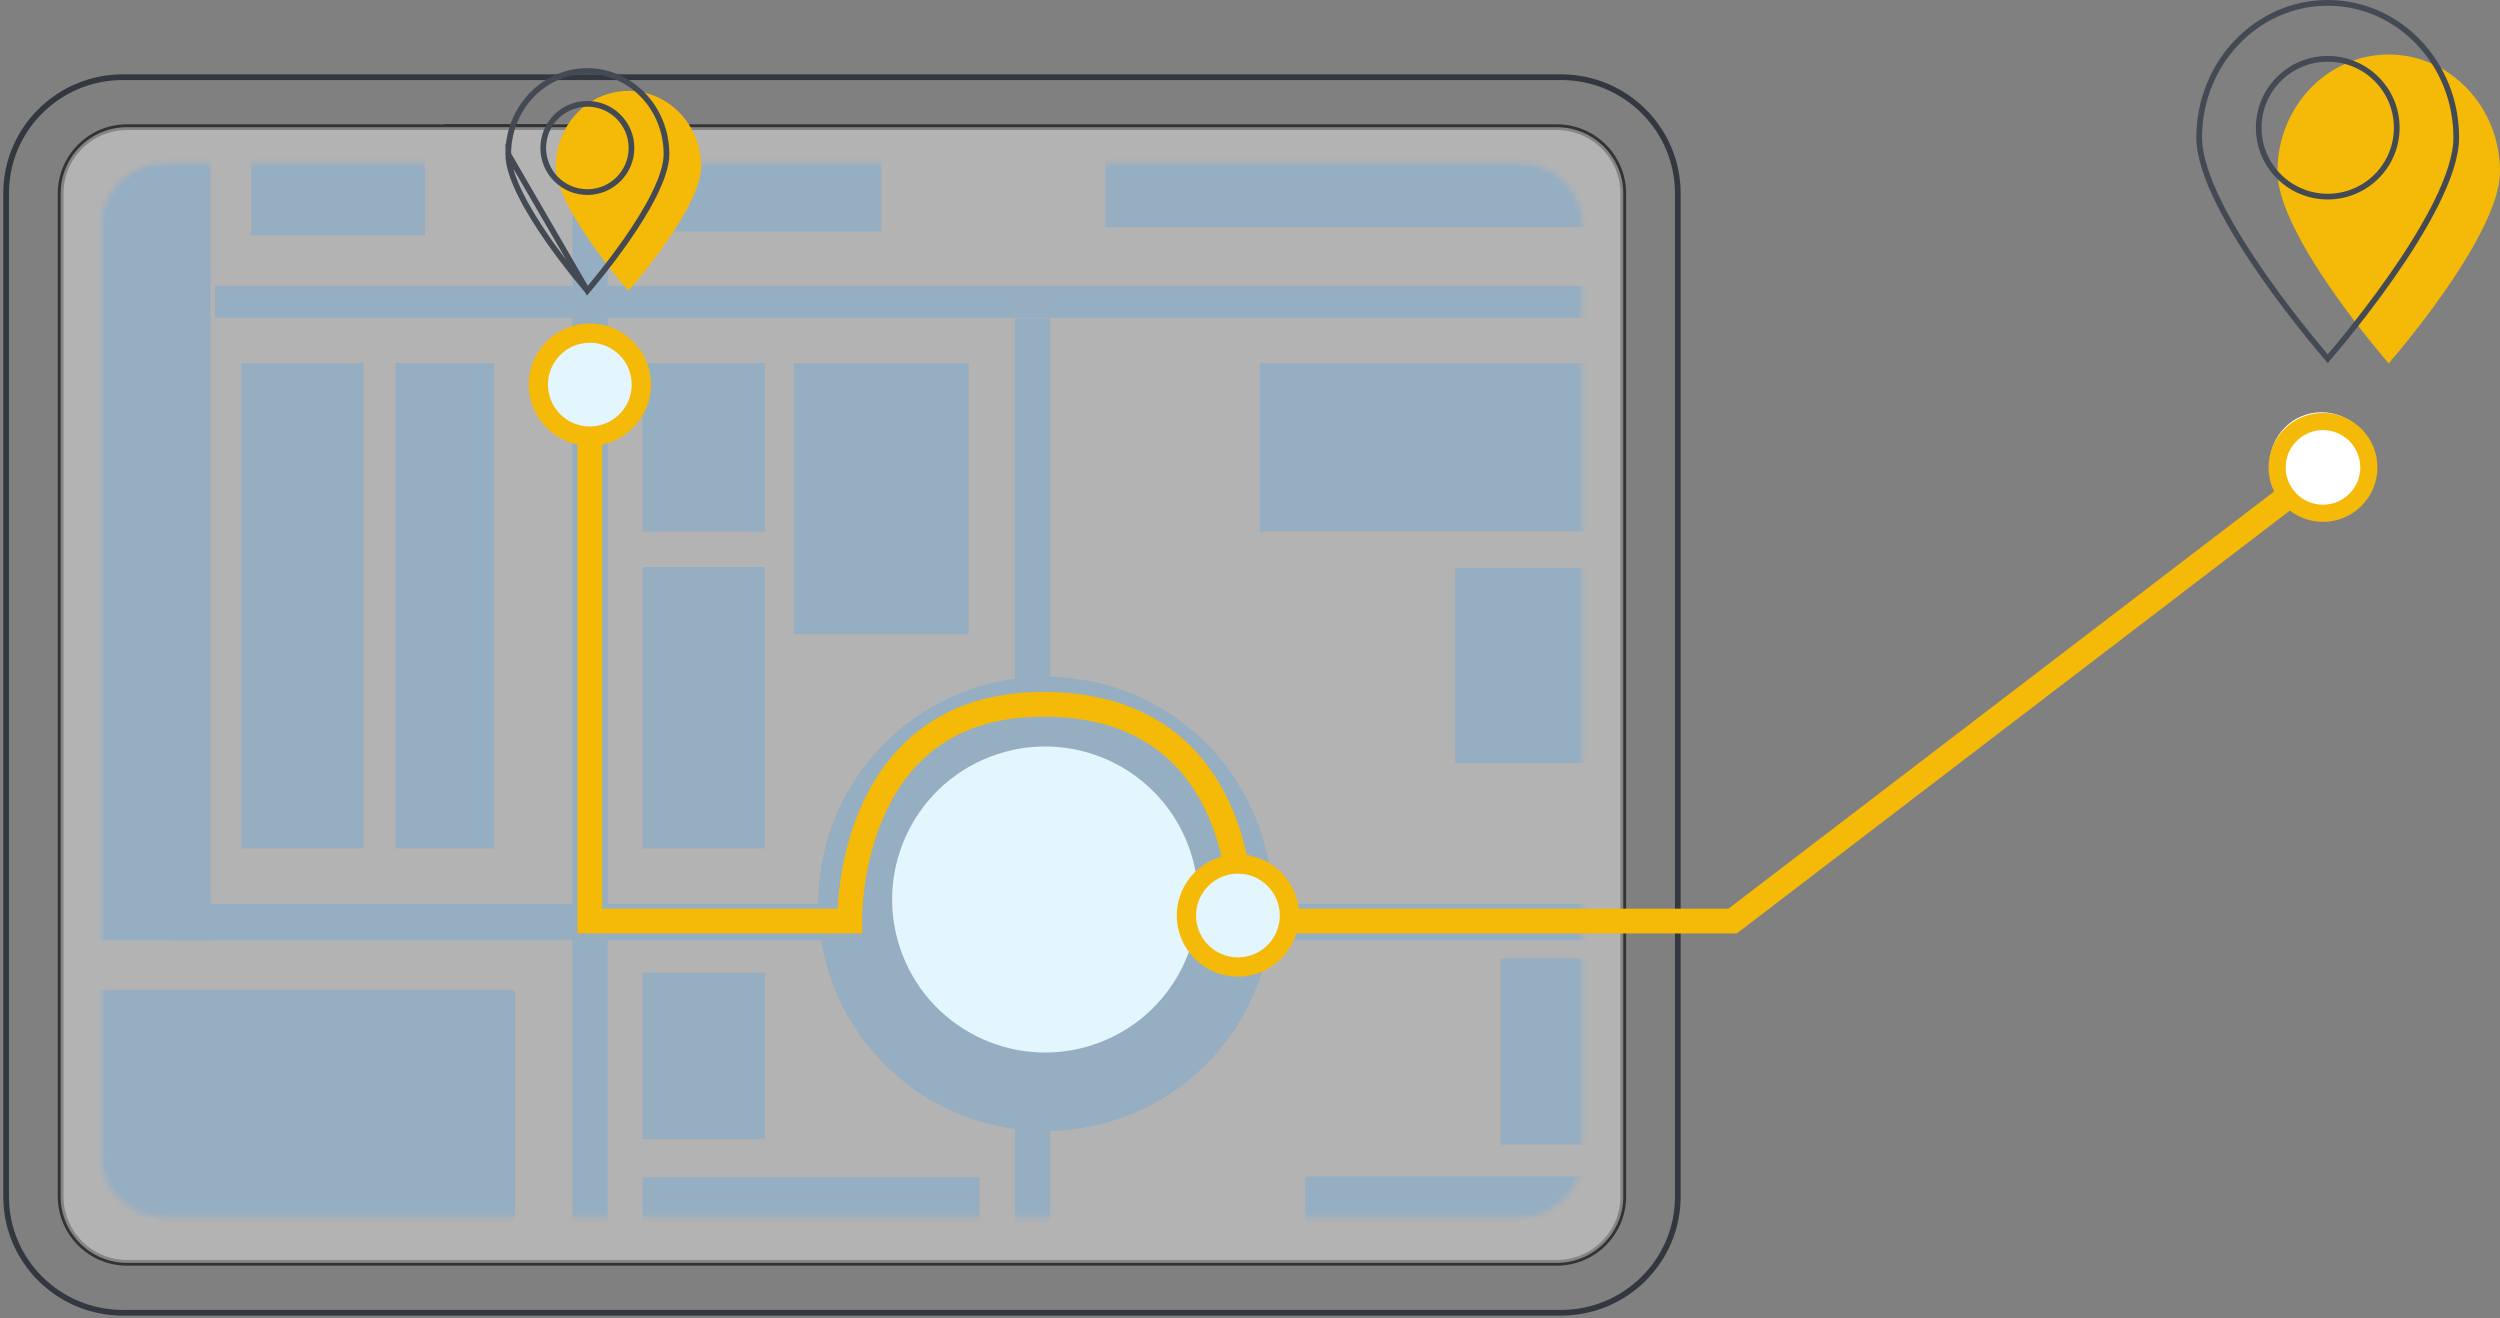 <svg width="438" height="231" viewBox="0 0 438 231" fill="none" xmlns="http://www.w3.org/2000/svg">
<rect x="0" y="0" width="438" height="231" fill="#808080" stroke="none"/>
<path d="M96.349 22.242L77.925 22.242M1.073 209.667L1.073 33.867C1.073 22.631 10.239 13.523 21.533 13.523L273.49 13.523C284.784 13.523 293.95 22.631 293.95 33.867L293.95 209.667C293.95 220.889 284.784 229.997 273.49 229.997L21.533 229.997C10.226 229.997 1.073 220.889 1.073 209.667Z" stroke="#333840" stroke-miterlimit="10"/>
<path d="M22.242 221.246L272.766 221.246C279.167 221.246 284.399 216.033 284.399 209.626L284.399 33.901C284.399 27.495 279.18 22.281 272.766 22.281L22.242 22.281C15.829 22.281 10.623 27.495 10.623 33.901L10.623 92.286L10.623 151.591L10.623 208.965L10.623 209.613C10.623 216.033 15.842 221.246 22.242 221.246Z" stroke="#333333" stroke-miterlimit="10" stroke-linecap="round" stroke-linejoin="round"/>
<path opacity="0.4" d="M22.242 221.25L272.766 221.25C279.167 221.25 284.399 216.036 284.399 209.63L284.399 33.905C284.399 27.498 279.18 22.285 272.766 22.285L22.242 22.285C15.829 22.285 10.623 27.498 10.623 33.905L10.623 92.29L10.623 151.595L10.623 208.969L10.623 209.617C10.623 216.036 15.842 221.25 22.242 221.25Z" fill="white"/>
<mask id="mask0" mask-type="alpha" maskUnits="userSpaceOnUse" x="17" y="28" width="261" height="186">
<path d="M28.797 208.284L266.213 208.284C269.625 208.284 272.236 205.577 272.236 202.5L272.236 39.428C272.236 36.347 269.634 33.645 266.213 33.645L28.797 33.645C25.384 33.645 22.786 36.34 22.786 39.428L22.786 93.609L22.786 148.644L22.786 201.887L22.786 202.488C22.786 205.588 25.396 208.284 28.797 208.284Z" fill="white" stroke="white" stroke-width="10" stroke-miterlimit="10" stroke-linecap="round" stroke-linejoin="round"/>
</mask>
<g mask="url(#mask0)">
<g opacity="0.3">
<path d="M174.838 -42.67H258.538V-7.147H174.838V-42.67Z" fill="#4DA0E3"/>
<path d="M193.672 4.762H288.379V39.78H193.672V4.762Z" fill="#4DA0E3"/>
<path d="M116.209 40.549V-43.151H154.418V40.549H116.209Z" fill="#4DA0E3"/>
<path d="M144.788 168.972C138.921 147.789 151.337 125.861 172.52 119.995C193.703 114.128 215.631 126.544 221.498 147.727C227.364 168.91 214.948 190.838 193.765 196.705C172.582 202.571 150.654 190.155 144.788 168.972Z" fill="#4DA0E3"/>
<path d="M30.52 158.363H288.379V164.73H30.52V158.363Z" fill="#4DA0E3"/>
<path d="M37.683 50.126H288.379V55.697H37.683V50.126Z" fill="#4DA0E3"/>
<path d="M177.811 267.121V55.781H183.991V267.121H177.811Z" fill="#4DA0E3"/>
<path d="M1.074 164.73V-46.969H36.887V164.73H1.074Z" fill="#4DA0E3"/>
<path d="M100.277 267.12V-42.67H106.457V267.12H100.277Z" fill="#4DA0E3"/>
<path d="M139.132 63.614H169.704V111.088H139.132V63.614Z" fill="#4DA0E3"/>
<path d="M254.953 99.469H288.379V133.691H254.953V99.469Z" fill="#4DA0E3"/>
<path d="M220.731 63.656H288.379V93.103H220.731V63.656Z" fill="#4DA0E3"/>
<path d="M112.59 63.614H133.972V93.127H112.59V63.614Z" fill="#4DA0E3"/>
<path d="M112.59 99.341H133.972V148.658H112.59V99.341Z" fill="#4DA0E3"/>
<path d="M112.59 170.393H133.972V199.592H112.59V170.393Z" fill="#4DA0E3"/>
<path d="M69.287 63.614H86.542V148.657H69.287V63.614Z" fill="#4DA0E3"/>
<path d="M42.301 63.614H63.687V148.657H42.301V63.614Z" fill="#4DA0E3"/>
<path d="M44.021 -43.823H74.454V41.22H44.021V-43.823Z" fill="#4DA0E3"/>
<path d="M1.074 173.484H90.21V267.396H1.074V173.484Z" fill="#4DA0E3"/>
<path d="M112.59 231.711H171.601V267.117H112.59V231.711Z" fill="#4DA0E3"/>
<path d="M112.59 206.27H171.601V225.038H112.59V206.27Z" fill="#4DA0E3"/>
<path d="M228.689 206.115H288.379V267.396H228.689V206.115Z" fill="#4DA0E3"/>
<path d="M262.911 167.913H288.379V200.544H262.911V167.913Z" fill="#4DA0E3"/>
</g>
<path d="M158.084 167.199C152.78 153.378 159.684 137.873 173.505 132.569C187.326 127.265 202.831 134.169 208.135 147.99C213.439 161.811 206.535 177.316 192.714 182.62C178.893 187.924 163.388 181.02 158.084 167.199Z" fill="#E3F5FD"/>
</g>
<path d="M101.171 163.539L151.087 163.539L151.037 161.321C151.037 161.235 150.895 152.336 154.643 143.509C159.523 132.021 168.488 125.992 181.294 125.595C191.703 125.271 199.91 128.075 205.677 133.932C215.921 144.327 215.272 161.099 215.265 161.268L215.163 163.536L217.434 163.539L304.287 163.539L409.134 83.377L409.134 79.04H407.664L302.817 159.202L219.599 159.202C219.443 153.865 218.086 140.371 208.789 130.912C202.135 124.145 192.838 120.901 181.158 121.261C162.853 121.831 154.434 132.822 150.597 141.947C147.654 148.939 146.925 155.792 146.753 159.202L105.512 159.202L105.512 72.227H101.175L101.175 163.539H101.171Z" fill="#F5B908"/>
<path d="M112.364 67.381C112.364 62.398 108.325 58.359 103.343 58.359C98.36 58.359 94.321 62.398 94.321 67.381C94.321 72.364 98.36 76.403 103.343 76.403C108.325 76.403 112.364 72.364 112.364 67.381Z" fill="#E3F5FD"/>
<path d="M103.34 78.092C109.246 78.092 114.05 73.288 114.05 67.382C114.05 61.476 109.246 56.672 103.34 56.672C97.433 56.672 92.629 61.476 92.629 67.382C92.633 73.288 97.437 78.092 103.34 78.092ZM103.34 60.045C107.385 60.045 110.676 63.336 110.676 67.382C110.676 71.428 107.385 74.719 103.34 74.719C99.294 74.719 96.003 71.428 96.003 67.382C96.003 63.336 99.294 60.045 103.34 60.045Z" fill="#F5B908"/>
<path d="M418.501 9.547C429.27 9.547 438 18.73 438 30.058C438 41.386 418.501 63.665 418.501 63.665C418.501 63.665 399.003 41.386 399.003 30.058C399.006 18.73 407.733 9.547 418.501 9.547Z" fill="#F5B908"/>
<path d="M407.819 62.842C407.977 62.658 408.181 62.42 408.427 62.13C409.054 61.391 409.951 60.319 411.027 58.99C413.18 56.333 416.05 52.654 418.919 48.561C421.789 44.466 424.651 39.967 426.794 35.671C428.944 31.36 430.338 27.313 430.338 24.105C430.338 11.046 420.233 0.5 407.819 0.5C395.402 0.5 385.3 11.046 385.3 24.105C385.3 27.313 386.694 31.36 388.844 35.671C390.987 39.967 393.849 44.466 396.719 48.561C399.588 52.654 402.458 56.333 404.611 58.99C405.687 60.319 406.584 61.391 407.211 62.13C407.457 62.42 407.661 62.658 407.819 62.842ZM419.91 22.377C419.91 29.044 414.496 34.447 407.819 34.447C401.142 34.447 395.728 29.044 395.728 22.377C395.728 15.709 401.142 10.306 407.819 10.306C414.496 10.306 419.91 15.709 419.91 22.377Z" stroke="#434A54"/>
<path d="M110.105 15.918C117.138 15.918 122.839 21.86 122.839 29.19C122.839 36.52 110.105 50.936 110.105 50.936C110.105 50.936 97.371 36.52 97.371 29.19C97.374 21.86 103.072 15.918 110.105 15.918Z" fill="#F5B908"/>
<path d="M102.905 50.925C102.974 50.843 103.053 50.751 103.14 50.648C103.531 50.187 104.09 49.518 104.76 48.689C106.102 47.031 107.89 44.734 109.676 42.181C111.465 39.626 113.245 36.822 114.576 34.149C115.914 31.46 116.768 28.964 116.768 27.004C116.768 18.936 110.539 12.438 102.905 12.438C95.271 12.438 89.044 18.936 89.042 27.004L102.905 50.925ZM102.905 50.925C102.835 50.843 102.756 50.751 102.669 50.648C102.279 50.187 101.72 49.518 101.049 48.689C99.708 47.031 97.92 44.734 96.133 42.181C94.345 39.626 92.565 36.822 91.234 34.149C89.895 31.46 89.042 28.964 89.042 27.004L102.905 50.925ZM110.636 25.921C110.636 30.191 107.175 33.653 102.905 33.653C98.635 33.653 95.173 30.191 95.173 25.921C95.173 21.651 98.635 18.19 102.905 18.19C107.175 18.19 110.636 21.651 110.636 25.921Z" stroke="#434A54"/>
<path d="M406.709 90.27C401.726 90.27 397.687 86.231 397.687 81.248C397.687 76.266 401.726 72.227 406.709 72.227C411.691 72.227 415.73 76.266 415.73 81.248C415.73 86.231 411.691 90.27 406.709 90.27Z" fill="white"/>
<path d="M406.985 91.429C412.246 91.429 416.525 87.15 416.525 81.888C416.525 76.627 412.246 72.348 406.985 72.348C401.723 72.348 397.444 76.627 397.444 81.888C397.444 87.15 401.723 91.429 406.985 91.429ZM406.985 75.353C410.589 75.353 413.52 78.284 413.52 81.888C413.52 85.492 410.589 88.424 406.985 88.424C403.381 88.424 400.449 85.492 400.449 81.888C400.449 78.284 403.381 75.353 406.985 75.353Z" fill="#F5B908"/>
<path d="M225.906 160.404C225.906 155.422 221.867 151.383 216.885 151.383C211.902 151.383 207.863 155.422 207.863 160.404C207.863 165.387 211.902 169.426 216.885 169.426C221.867 169.426 225.906 165.387 225.906 160.404Z" fill="#E3F5FD"/>
<path d="M216.885 171.108C222.791 171.108 227.595 166.304 227.595 160.398C227.595 154.491 222.791 149.688 216.885 149.687C210.978 149.687 206.174 154.491 206.174 160.398C206.174 166.304 210.982 171.108 216.885 171.108ZM216.885 153.064C220.93 153.064 224.221 156.355 224.221 160.401C224.221 164.447 220.93 167.737 216.885 167.737C212.839 167.737 209.548 164.447 209.548 160.401C209.548 156.355 212.839 153.064 216.885 153.064Z" fill="#F5B908"/>
</svg>
